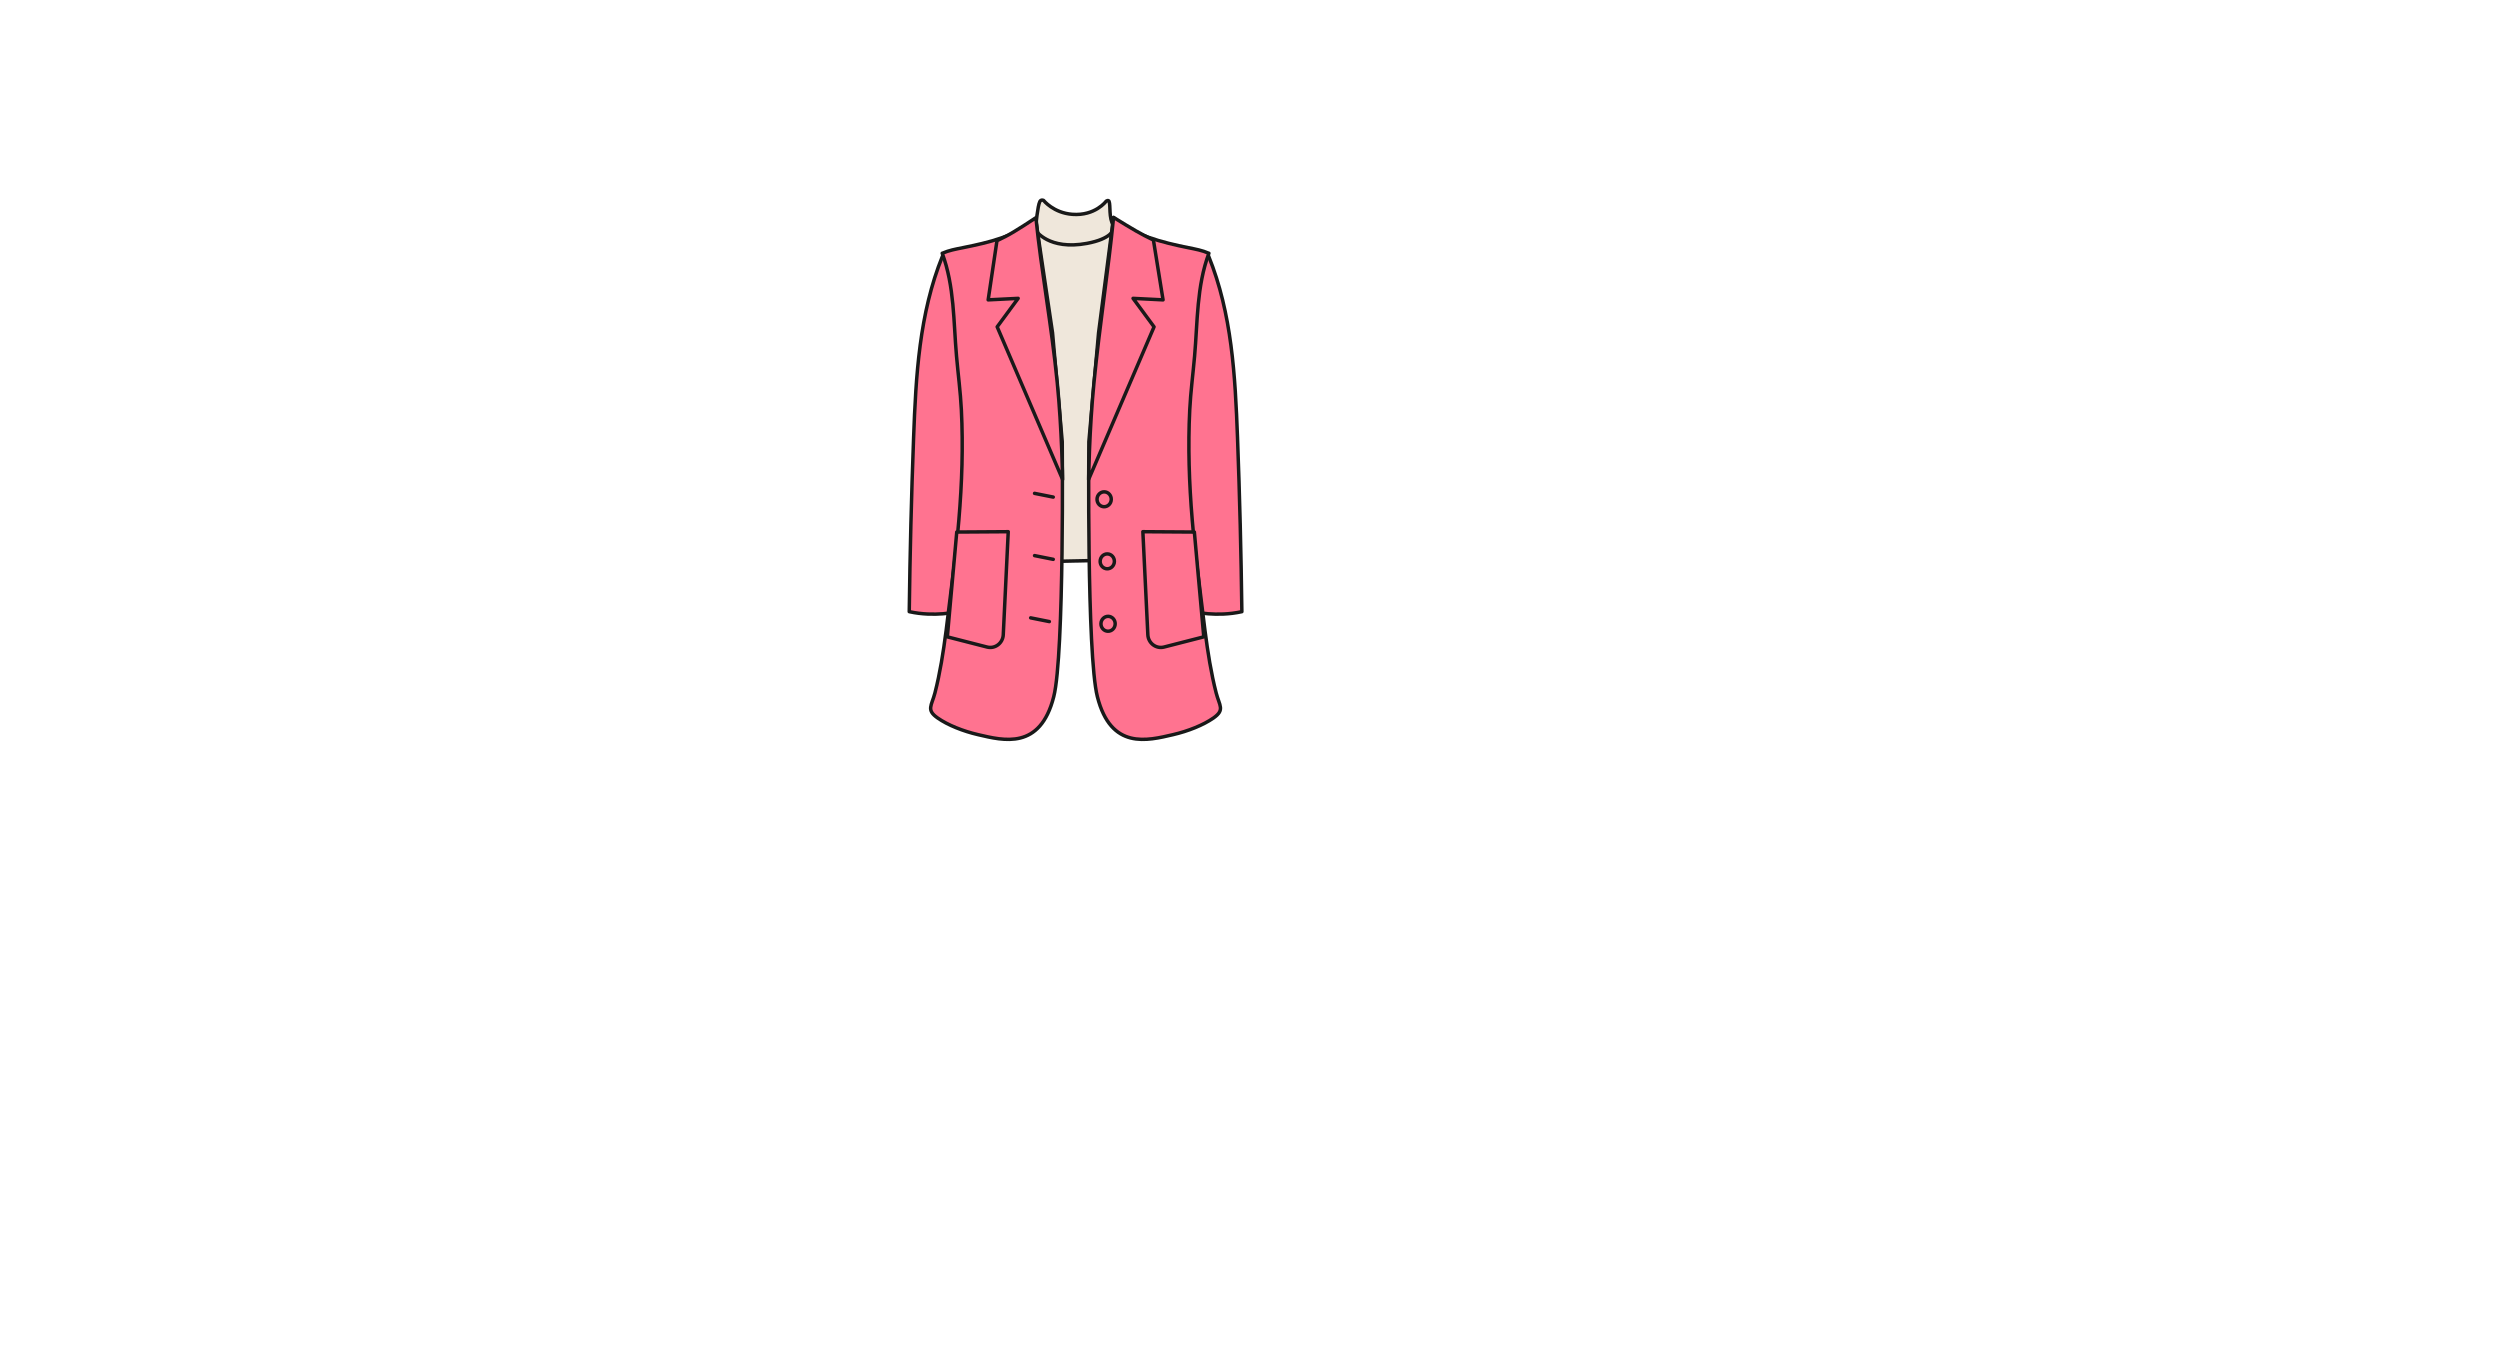 <?xml version="1.0" encoding="UTF-8"?>
<svg id="_1990s" data-name="1990s" xmlns="http://www.w3.org/2000/svg" viewBox="0 0 1433.39 782.95">
  <defs>
    <style>
      .cls-1 {
        fill: #efe7db;
      }

      .cls-1, .cls-2 {
        stroke: #191919;
        stroke-linecap: round;
        stroke-linejoin: round;
        stroke-width: 2px;
      }

      .cls-2 {
        fill: #ff7390;
      }
    </style>
  </defs>
  <path class="cls-1" d="M681.85,320.25l-127.86,2.65-1.76-166.65,37.81-23.27,3.83-3.22s1.04-11.78,2.33-14.2c.74-1.37,2.14-.65,2.14-.65,0,0,5.68,7.16,16.49,7.98,13.14.99,19.38-7.52,19.38-7.52,0,0,1.29-.93,1.69.09.92,2.34-.25,9.58,2.47,13.81.15.23,1.36.52,1.43.8l36.77,20,5.29,170.18Z"/>
  <path class="cls-1" d="M638.36,129.26v2.4s-1.08,5.26-15.11,7.88c-22,4.1-29.39-7.39-29.39-7.39,0,0-.17-2.77,0-3.29"/>
  <path class="cls-2" d="M692.47,146.27c-9.19,14.71-9.76,34.29-10.62,51.88-.15,3.07-2.97,23.17-3.1,26.22l.35,16.63c-2.12,47.99,3.68,61.71,5.38,109.7,0,0,12.89,3.23,27.55,0-.42-33.25-1.25-66.49-2.49-99.72-1.33-35.59-3.23-71.18-16.57-104.13l-.5-.58Z"/>
  <path class="cls-2" d="M690.95,362.01c1.55,11.95,3.42,23.88,6.34,35.27,1.9,7.41,5.13,9.7-1.55,14.39-5.79,4.06-14.61,7.57-23.2,9.56-14.58,3.38-35.58,8.94-43.36-21.79-6.13-24.14-4.88-146.17-4.88-146.17l5.57-62.46,8.56-66.07c10.6,9.98,28.36,14.37,42.98,17.3,3.93.79,7.93,1.51,11.56,3.13l.16.03c-7.03,19.01-6.45,39.11-8.2,58.98-.9,10.27-2.26,20.46-2.78,30.78-.53,10.51-.61,21.04-.35,31.55.54,21.06,2.48,42.05,5.1,62.94.21,1.67.42,3.33.64,5,1.18,9.02,2.2,18.29,3.4,27.55Z"/>
  <path class="cls-2" d="M638.48,124.65s12.53,7.83,17.68,10.41l5.16,2.58,5.52,34.29-17.19-.86,12.03,16.33-37.51,87.5s.37-28.29,3.06-55.46c3.37-34.01,8.21-64.31,11.24-94.79Z"/>
  <path class="cls-2" d="M684.8,305.05l-29.53-.2,2.85,59.09c.23,4.82,4.7,8.21,9.26,7.05l22.81-5.85-5.4-60.08Z"/>
  <g>
    <path class="cls-2" d="M540.88,146.27c9.19,14.71,9.76,34.29,10.62,51.88.15,3.07,2.97,23.17,3.1,26.22l-.35,16.63c2.12,47.99-3.68,61.71-5.38,109.7,0,0-12.89,3.23-27.55,0,.42-33.25,1.25-66.49,2.49-99.72,1.33-35.59,3.23-71.18,16.57-104.13l.5-.58Z"/>
    <path class="cls-2" d="M542.4,362.01c-1.55,11.95-3.42,23.88-6.34,35.27-1.9,7.41-5.13,9.7,1.55,14.39,5.79,4.06,14.61,7.57,23.2,9.56,14.58,3.38,35.58,8.94,43.36-21.79,6.13-24.14,4.88-146.17,4.88-146.17l-5.57-62.46-9.73-65.41c-10.6,9.98-27.2,13.71-41.81,16.64-3.93.79-7.93,1.51-11.56,3.13l-.16.03c7.03,19.01,6.45,39.11,8.2,58.98.9,10.27,2.26,20.46,2.78,30.78.53,10.51.61,21.04.35,31.55-.54,21.06-2.48,42.05-5.1,62.94-.21,1.67-.42,3.33-.64,5-1.18,9.02-2.2,18.29-3.4,27.55Z"/>
    <path class="cls-2" d="M548.55,305.05l29.53-.2-2.85,59.09c-.23,4.82-4.7,8.21-9.26,7.05l-22.81-5.85,5.4-60.08Z"/>
  </g>
  <ellipse class="cls-2" cx="633.04" cy="286.25" rx="4.27" ry="4.08" transform="translate(327.95 910.43) rotate(-88.28)"/>
  <path class="cls-2" d="M593.94,124.82s-12.02,8.05-17.17,10.63l-5.16,2.58-5.04,33.9,17.19-.86-12.03,16.33,37.51,87.5s-.37-28.29-3.06-55.46c-3.37-34.01-9.2-64.14-12.24-94.62Z"/>
  <line class="cls-2" x1="593.18" y1="282.87" x2="603.88" y2="285.01"/>
  <ellipse class="cls-2" cx="634.82" cy="321.84" rx="4.27" ry="4.08" transform="translate(294.11 946.73) rotate(-88.28)"/>
  <line class="cls-2" x1="593.18" y1="318.56" x2="603.88" y2="320.7"/>
  <ellipse class="cls-2" cx="635.28" cy="357.63" rx="4.27" ry="4.08" transform="translate(258.78 981.91) rotate(-88.28)"/>
  <line class="cls-2" x1="590.94" y1="354.25" x2="601.64" y2="356.39"/>
</svg>